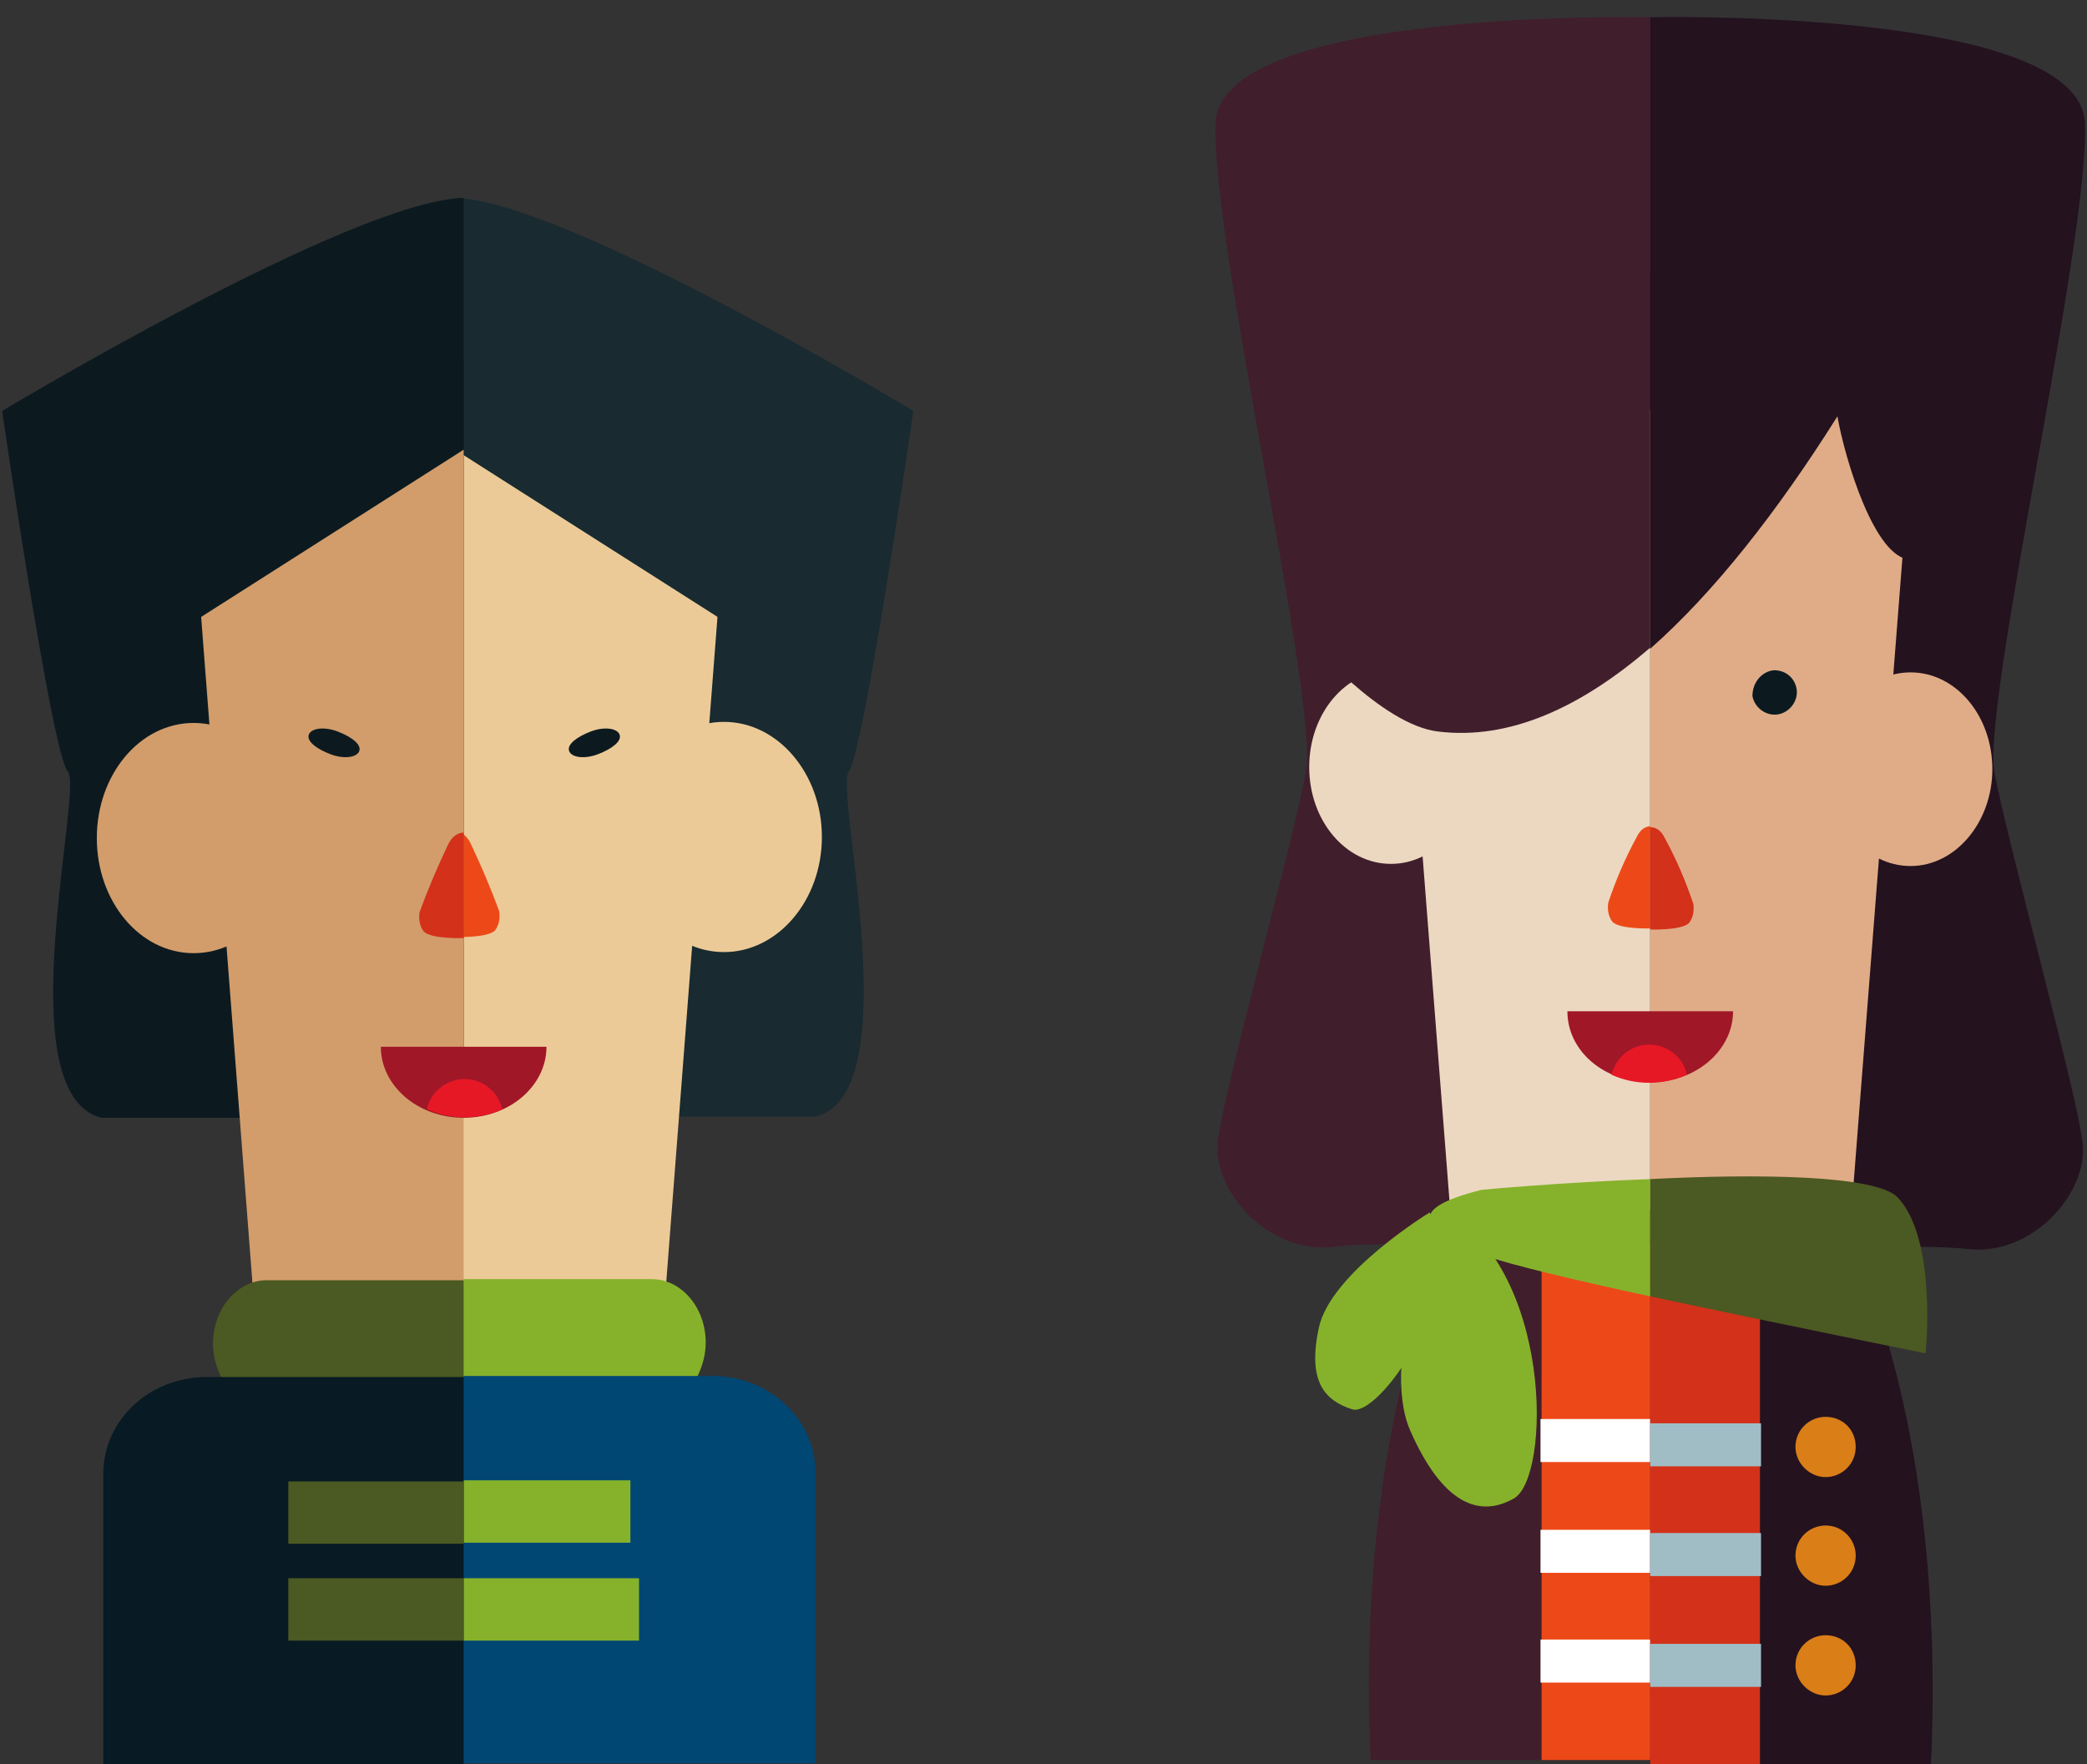<?xml version="1.0" encoding="utf-8"?>
<!-- Generator: Adobe Illustrator 21.1.0, SVG Export Plug-In . SVG Version: 6.00 Build 0)  -->
<svg version="1.1" xmlns="http://www.w3.org/2000/svg" xmlns:xlink="http://www.w3.org/1999/xlink" width="194" height="164" x="0px" y="0px" viewBox="0 0 194 164" style="enable-background:new 0 0 194 164;" xml:space="preserve">
<rect x="0" y="0" width="194" height="164" fill="#333333" stroke="none"/>
<path fill="#192a30" d="M84.9,38.2c0,0-4.6,31.8-6,33.5s5.7,29.9-3.1,32.1H42.3V18.4C52.5,18.6,84.9,38.2,84.9,38.2z"/>
<path fill="#ecca97" d="M76.4,77.8c0-5.9-4.1-10.7-9.1-10.7s-9.1,4.8-9.1,10.7s4.1,10.7,9.1,10.7S76.4,83.7,76.4,77.8z"/>
<path fill="#ecca97" d="M42.3,41.7v77.9h19.6l6-77.9L42.3,41.7z"/>
<path fill="#ed4918" d="M42.3,77.3v9.8c0,0,3,0.1,3.7-0.6c0.4-0.5,0.5-1.2,0.4-1.8c-0.8-2.2-1.7-4.3-2.7-6.4 C43.1,77.2,42.3,77.3,42.3,77.3z"/>
<path fill="#192a30" d="M69.3,59l-27-17.2v-8.6l31.4,2.9L69.3,59z"/>
<path fill="#86b22b" d="M42.3,118.9h18.3c2.7,0,5,2.6,5,5.9c0,1.1-0.3,2.2-0.8,3.2H42.3V118.9z"/>
<path fill="#004774" d="M42.3,130.6v-2.7h23.9c5.3,0,9.6,4,9.6,9v27H42.3V130.6z"/>
<rect x="42.3" y="137.6" fill="#86b22b" width="16.3" height="5.8"/>
<path fill="#0c1a20" d="M0.2,38.2c0,0,4.6,31.8,6.1,33.5c1.5,1.7-5.7,29.9,3.1,32.2h33.7V18.4 C32.8,18.6,0.2,38.2,0.2,38.2z"/>
<path fill="#d29d6b" d="M9,77.9C9,72,13,67.2,18,67.2s9.1,4.8,9.1,10.7S23,88.6,18,88.6S9,83.8,9,77.9z"/>
<path fill="#d29d6b" d="M43.1,41.8v77.9H23.5l-6-77.9H43.1z"/>
<path fill="#0c1a20" d="M33.4,69.8c-0.2,0.6-1.4,0.8-2.7,0.3s-2.2-1.2-2-1.8s1.4-0.8,2.7-0.3S33.6,69.2,33.4,69.8z"/>
<path fill="#d3311a" d="M43.1,77.4v9.8c0,0-3,0.1-3.7-0.6c-0.4-0.5-0.5-1.2-0.4-1.8c0.8-2.2,1.7-4.3,2.7-6.4 C42.3,77.3,43.1,77.4,43.1,77.4z"/>
<path fill="#0c1a20" d="M16.1,59l27-17.2v-8.6l-31.4,2.9L16.1,59z"/>
<path fill="#4b5922" d="M43.1,119H24.8c-2.7,0-5,2.6-5,5.9c0,1.1,0.3,2.2,0.8,3.2h22.5L43.1,119z"/>
<path fill="#081a23" d="M43.1,130.7V128H19.2c-5.3,0-9.6,4-9.6,9v27h33.5L43.1,130.7z"/>
<rect x="26.8" y="137.7" fill="#4b5922" width="16.3" height="5.8"/>
<rect x="43.1" y="146.7" fill="#86b22b" width="16.3" height="5.8"/>
<rect x="26.8" y="146.7" fill="#4b5922" width="16.3" height="5.8"/>
<path fill="#0c1a20" d="M52.9,69.8c0.2,0.6,1.4,0.8,2.7,0.3s2.2-1.2,2-1.8s-1.4-0.8-2.7-0.3S52.7,69.2,52.9,69.8z"/>
<path fill="#a01728" d="M43.1,103.9c-4.3,0-7.7-3-7.7-6.6h15.4C50.8,100.9,47.4,103.9,43.1,103.9z"/>
<path fill="#e71826" d="M43.2,100.3c1.7,0,3.1,1.2,3.5,2.8c-2.2,1-4.8,1-7,0C40,101.5,41.5,100.3,43.2,100.3z"/>
<path fill="#411e2c" d="M153.5,116.3V1.6c0,0-40-0.9-40.5,9.8s9.6,53.7,8.4,60.3s-7.7,29.8-8.2,34.4s4.7,10.5,10.8,9.8 C130.1,115.1,153.5,116.3,153.5,116.3z"/>
<path fill="#411e2c" d="M127.4,163.6h26.1v-47.8h-18.9C134.6,115.8,126,132.1,127.4,163.6z"/>
<rect x="143.3" y="115.8" fill="#ed4918" width="10.2" height="47.8"/>
<rect x="143.2" y="131.9" fill="#fff" width="10.3" height="4"/>
<rect x="143.2" y="142.2" fill="#fff" width="10.3" height="4"/>
<rect x="143.2" y="152.4" fill="#fff" width="10.3" height="4"/>
<path fill="#ecd8c1" d="M121.7,71.3c0-5,3.4-9,7.6-9s7.6,4,7.6,9s-3.4,9-7.6,9S121.7,76.3,121.7,71.3z"/>
<path fill="#ecd8c1" d="M153.5,38.1v74.3h-18.7L129,38.1H153.5z"/>
<path fill="#0c1a20" d="M143.9,64.5c-0.2,1.1-1.3,1.9-2.4,1.7c-1.1-0.2-1.9-1.3-1.7-2.4c0.2-1,1-1.7,2.1-1.7 C143.1,62.2,144,63.3,143.9,64.5z"/>
<path fill="#ed4918" d="M153.5,76.8v9.5c0,0-2.9,0.1-3.6-0.6c-0.4-0.5-0.5-1.2-0.4-1.8c0.7-2.1,1.6-4.2,2.7-6.2 C152.7,76.7,153.5,76.8,153.5,76.8z"/>
<path fill="#24121f" d="M153.4,116.6V1.6c0,0,39.9-0.9,40.4,9.8s-9.6,53.9-8.4,60.4s7.7,29.9,8.2,34.5 s-4.7,10.5-10.7,9.8S153.4,116.6,153.4,116.6z"/>
<path fill="#24121f" d="M179.5,164h-26.1v-47.8h18.9C172.3,116.2,180.9,132.5,179.5,164z"/>
<rect x="153.4" y="116.2" fill="#d3311a" width="10.2" height="47.8"/>
<rect x="153.4" y="132.3" fill="#a0bdc5" width="10.3" height="4"/>
<rect x="153.4" y="142.5" fill="#a0bdc5" width="10.3" height="4"/>
<rect x="153.4" y="152.8" fill="#a0bdc5" width="10.3" height="4"/>
<path fill="#e0ac87" d="M185.2,71.5c0-5-3.4-9-7.6-9s-7.6,4-7.6,9s3.4,9,7.6,9S185.2,76.4,185.2,71.5z"/>
<path fill="#e0ac87" d="M153.4,38.3v74.3h18.7l5.8-74.3L153.4,38.3z"/>
<path fill="#0c1a20" d="M162.9,64.7c0.2,1.1,1.3,1.9,2.4,1.7c1.1-0.2,1.9-1.3,1.7-2.4c-0.2-1-1-1.7-2.1-1.7 C163.8,62.4,162.9,63.4,162.9,64.7z"/>
<path fill="#d3311a" d="M153.4,76.9v9.5c0,0,2.9,0.1,3.6-0.6c0.4-0.5,0.5-1.2,0.4-1.8c-0.7-2.1-1.6-4.2-2.7-6.2 C154.2,76.8,153.4,76.9,153.4,76.9z"/>
<path fill="#86b22b" d="M133.9,112.2c0,0-5.8,14-2.8,20.8s6.4,8.1,9.6,6.3C144.2,137.4,144.4,117.8,133.9,112.2z"/>
<path fill="#86b22b" d="M132.9,112.7c0,0-9.2,5.6-10.3,10.7s0.6,6.8,3.1,7.6C128.1,131.8,136.5,120.3,132.9,112.7z"/>
<path fill="#411e2c" d="M125.7,20.1l-4.1,39.3c0,0,6.8,8,12.1,8.6c6.6,0.8,13.2-2.2,19.7-7.8v-35L125.7,20.1z"/>
<path fill="#24121f" d="M170.8,38.7c0.7,4,3.5,13.3,6.8,13.3s2.1-21.7,2.1-21.7l-26.3-5v35 C159.3,55.1,165.2,47.6,170.8,38.7z"/>
<path fill="#86b22b" d="M137.7,110.6c-7.5,1.9-5.4,3.8,0.6,6.2c1.9,0.7,8.1,2.2,15.1,3.7v-10.9 C145,109.9,137.7,110.6,137.7,110.6z"/>
<path fill="#4b5922" d="M176.4,111.3c-2-2.1-13.2-2.2-23-1.7v10.9c11.7,2.5,25.6,5.3,25.6,5.3S180.1,115.2,176.4,111.3z"/>
<path fill="#da7e18" d="M172.5,134.5c0,1.6-1.3,2.8-2.8,2.8s-2.8-1.3-2.8-2.8c0-1.6,1.3-2.8,2.8-2.8l0,0 C171.3,131.7,172.5,132.9,172.5,134.5z"/>
<path fill="#da7e18" d="M172.5,144.6c0,1.6-1.3,2.8-2.8,2.8s-2.8-1.3-2.8-2.8c0-1.6,1.3-2.8,2.8-2.8c0,0,0,0,0,0 C171.3,141.8,172.5,143.1,172.5,144.6z"/>
<path fill="#da7e18" d="M172.5,154.8c0,1.6-1.3,2.8-2.8,2.8s-2.8-1.3-2.8-2.8c0-1.6,1.3-2.8,2.8-2.8l0,0 C171.3,152,172.5,153.2,172.5,154.8z"/>
<path fill="#a01728" d="M153.4,100.6c4.3,0,7.7-3,7.7-6.6h-15.4C145.7,97.7,149.1,100.6,153.4,100.6z"/>
<path fill="#e71826" d="M153.3,97.1c-1.7,0-3.1,1.2-3.5,2.8c2.2,1,4.8,1,7,0C156.5,98.3,155,97.1,153.3,97.1z"/>
</svg>
